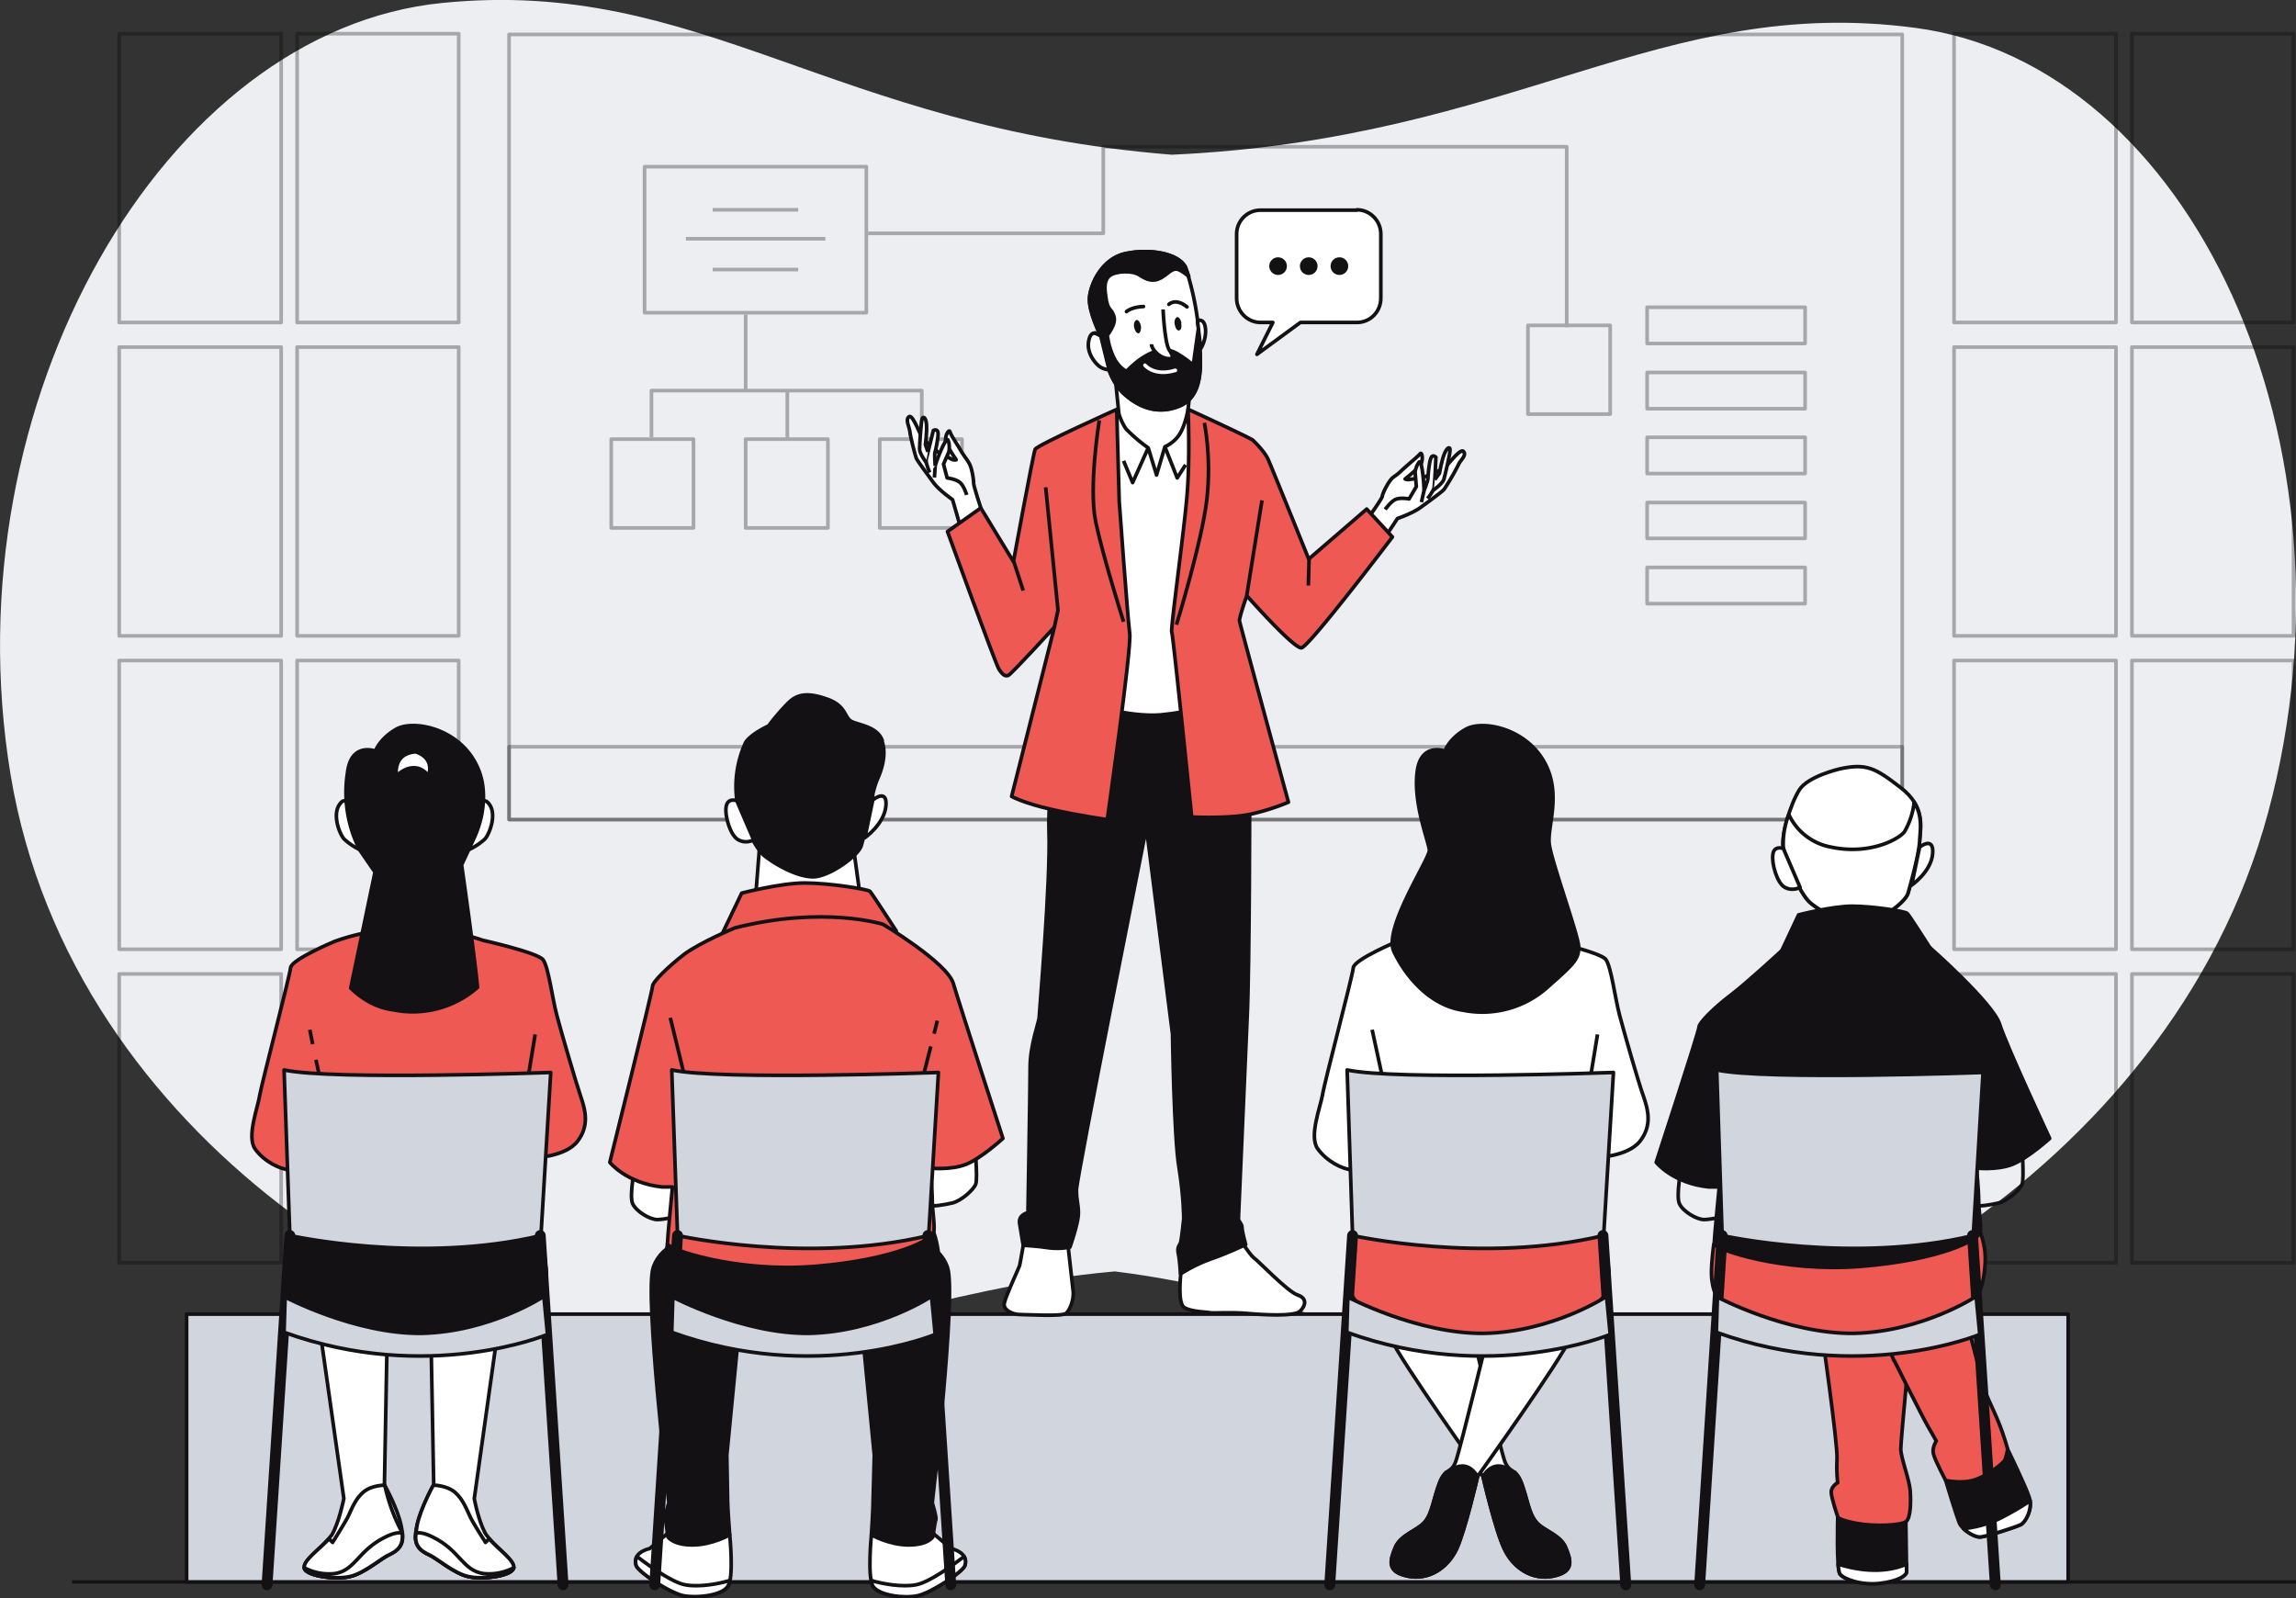 <?xml version="1.0" encoding="UTF-8"?> <svg xmlns="http://www.w3.org/2000/svg" id="Speech_Bubble" data-name="Speech Bubble" viewBox="0 0 633.68 441.16"><rect x="0" y="0" width="633.68" height="441.16" fill="#333333" stroke="none"/><defs><style>.cls-1 { fill: #ee5a53; } .cls-1, .cls-2, .cls-3, .cls-4, .cls-5, .cls-6, .cls-7, .cls-8, .cls-9, .cls-10, .cls-11 { stroke-linejoin: round; } .cls-1, .cls-3, .cls-4, .cls-5, .cls-6, .cls-8, .cls-9, .cls-11 { stroke: #141115; } .cls-12, .cls-2 { opacity: .3; } .cls-2, .cls-3, .cls-6, .cls-7, .cls-8, .cls-9, .cls-10 { fill: none; } .cls-2, .cls-7 { stroke: #000; } .cls-4 { fill: #d1d5de; } .cls-5 { fill: #fff; } .cls-6 { stroke-width: 3px; } .cls-6, .cls-9, .cls-10 { stroke-linecap: round; } .cls-8 { stroke-width: .93px; } .cls-10 { stroke: #fff; } .cls-13 { fill: #edeef2; } .cls-14, .cls-11 { fill: #141115; }</style></defs><path d="M528.7 7.7c-70.5-9.4-110.5 30.7-205.3 35-94-7.5-130-49-201.2-41.9C45.4 8.3-14 111 2.9 213.7c17 102.6 121.7 160 175.3 159.7 42.8-.3 80.7-18.2 129.5-22.5 48.3 6 84.2 25.1 127 26.8C488 380 598.5 326.2 626 224.2c27.4-101.9-21.5-206.4-97.3-216.5Z" class="cls-13"></path><g class="cls-12"><path d="M539.3 9.3H584V89h-44.7zM588.4 9.3H633V89h-44.6zM539.3 95.8H584v79.7h-44.7zM588.4 95.8H633v79.7h-44.6zM539.3 182.3H584V262h-44.7zM588.4 182.3H633V262h-44.6zM539.3 268.8H584v79.7h-44.7zM588.4 268.8H633v79.7h-44.6z" class="cls-7"></path></g><g class="cls-12"><path d="M32.9 9.3h44.7V89H32.9zM82 9.3h44.6V89H82zM32.9 95.8h44.7v79.7H32.9zM82 95.8h44.6v79.7H82zM32.9 182.3h44.7V262H32.9zM82 182.3h44.6V262H82zM32.9 268.8h44.7v79.7H32.9zM82 268.8h44.6v79.7H82z" class="cls-7"></path></g><path d="M19.9 436.6h613.8" class="cls-8"></path><path d="M140.5 9.5H525v216.7H140.5z" class="cls-2"></path><path d="M140.5 206.1H525v20.1H140.5z" class="cls-2"></path><g class="cls-12"><path d="M177.9 46h61.2v40.3h-61.2zM168.7 121.2h22.7v24.5h-22.7zM205.8 121.2h22.7v24.5h-22.7zM242.8 121.2h22.7v24.5h-22.7zM421.7 89.8h22.7v24.5h-22.7z" class="cls-7"></path><path d="M239.6 64.4h64.9V40.5h127.9v49.8M454.6 84.8h43.6v10h-43.6zM454.6 102.8h43.6v10h-43.6zM454.6 120.7h43.6v10h-43.6zM454.6 138.7h43.6v9.9h-43.6zM454.6 156.6h43.6v10h-43.6zM205.8 86.8v21.5M179.8 120.7v-12.9h74.6v12.9M217.3 121.2v-12.9M196.7 57.9h23.6M196.7 74.4h23.6M189.3 65.9h38.5" class="cls-7"></path></g><path d="M51.5 362.7h519.3v73.9H51.5z" class="cls-4"></path><path d="M283 340.3s-1.4 8.3-1.6 9c-.2.7-3.8 8.3-4.2 10.3-.5 2 2.4 3.2 4.2 3.2s11.7.6 12.8-.3c1.1-.9 2.2-3.8 2-6l-1.8-16-11.4-.2ZM342 341.7s2.7 4.3 4 5.4c1.4 1 9.4 9.4 12.1 10.3 2.7.9 2.3 2.9.7 4.5-1.6 1.5-10.1 1-14.6.6s-9.6 0-10.3-.2c-.7-.2-5-.2-7-1.4-2-1-1-9.4-1-9.4l16-9.8Z" class="cls-5"></path><path d="M294.2 194.5s-5.2 20.6-4.7 34.8c.5 14-2.7 50.4-2.7 51.5s-2.5 7.6-2.5 13.7-.6 40.2-.6 40.2-2.7.5-2.3 3l1 6s4 .2 7.1.7c3.1.4 5.8-.2 5.8-.2s2-5.7 2.3-8.6c.2-2.9-.5-3.9-.5-7.2s19.3-100 19.3-100l7.2 57s.4 28.8 1.8 36.9c1.3 8 1.3 14 1.3 14s-.6 6-.9 6.7c-.2.7-1 1.1-.6 3 .4 1.7.6 5.5.6 5.5s3.9-2.4 8.3-4c4.5-1.5 9.7-4 9.7-4s-1-3.6-1-4.7-1-1.6-1-2.5l2.4-55.2c.7-14.2.7-63.3.7-63.3l-5.4-23.3-1.1-4.5-43.3-.2-.9 4.7Z" class="cls-11"></path><path d="M299.8 194.3s12 3.7 20.5 3c8.4-.8 12-2.4 12-2.4l2.3-29.5 1.6-40 .2-6.6s-11.2-3.3-14.5-3.7c-3.2-.4-13.1-.9-13.1-.9l-11 6 2 74.1Z" class="cls-5"></path><path d="m307.8 104.2 1 10s.7 2.4 2 4.2a43 43 0 0 0 6.1 5.2l2.3 7.5 2.3-7.8s2.7-1.1 4.2-3.7c1.5-2.5 2.2-6.6 2.2-6.6l.5-4.9s-5.5 2-9.7 1c-4.2-1.1-10.9-5-10.9-5Z" class="cls-5"></path><path d="m316.9 123.6-4.3 9.6-2.5-6M321.5 123.3l3.4 8.6 2.3-3.6" class="cls-3"></path><path d="M303.8 92.7s-2.6-2.4-3.3 1.3c-.8 3.7 2.3 6.8 3.2 7.3.9.6 2.4.8 2.4.8s1.4 4.4 4.6 7c3.3 2.8 8.4 5.6 14.8 3s6-10.8 5.6-17a78.2 78.2 0 0 0-3.9-21.3c-2-4-10.2-5.2-16.6-3.8-6.4 1.4-9.6 8.3-9.9 12.2-.2 3.8 3.1 10.5 3.1 10.5Z" class="cls-5"></path><path d="M303.8 92.7s-.8-.7-1.6-.8l1.6.8Z" class="cls-5"></path><path d="M310.8 109.2c3.2 2.7 8.3 5.5 14.7 2.8s6-10.7 5.6-16.8l-.4-4V91l-1.4 10s-.4-1-4.4-3.4-7.7 0-9.8 1.3c-2 1.3-4.2 3.6-4.2 3.6s-2.2-1-3.6-4-1.7-6-1.7-6 2.6-3.1 1.8-5.3c-.8-2.2-1.4-1.4-2-4-.4-2.6-1-5.4.7-7 1.8-1.5 6.5-1.6 8.4-.3 2 1.3 3.7 2 5.9.8 2.2-1.3 3-2.7 4.6-2.4.9.3 2.2 1.2 3.1 2l-.9-2.5c-2-4-10.1-5.2-16.6-3.8-6.4 1.4-9.6 8.3-9.9 12.2s3.1 10.5 3.1 10.5l2.3 9.4s1.4 4.4 4.6 7Z" class="cls-11"></path><path d="M321 85.4s.4 9.2 1.7 11.2c1.3 1.9 1.2 2.7-.9 2.3-2-.4-4-2.6-4-3.9" class="cls-5"></path><path d="M316 100.8s2.6 3.2 8.4 1.4" class="cls-10"></path><path d="M314.9 90c.1 1-.2 1.9-.7 2-.5 0-1-.7-1.2-1.7s.2-1.9.7-2c.5 0 1 .7 1.2 1.7ZM326 89.2c.2 1 0 1.9-.6 2s-1-.7-1.2-1.7.2-1.8.7-2c.5 0 1 .7 1.2 1.7Z" class="cls-14"></path><path d="M310.9 86s1.4-1.3 4.7-1.4M322.6 84s1.8-1.9 5 .7" class="cls-9"></path><path d="M330.5 88.5s1.9-.9 2.2 2.2-1.3 5.5-1.3 5.5l-.9-7.7ZM270.7 140.2s-2.1-6.4-2-6.9c.1-.5-.4-4-1.2-5.4-.8-1.4-.7-1-2-3-1.1-2-3-4.6-3.3-5.7s-1.8 1.6-1 3.3c.8 1.6 2.7 4.4 2.7 4.4s-.6.2-1.3-.2l-1.4-.7-2.3-1.2s-3.5-3.2-4-3.4c-.6-.3-2.9-7.2-4-6.4s0 2.6.2 4c.1 1.3 1.5 6.8 1.8 7.5s3.2 4.6 4.8 6.8c1.7 2.2 5.2 4.6 5.2 4.6l2.4 8.3 5.4-6Z" class="cls-5"></path><path d="m257.9 131.8.2-3.2c.2-1.1 3-8.2 3.5-7.2.5 1 .5 2.8.2 3.5l-1.4 3.2 1 3.8s2.5.3 3.6 1.3 1.8 3.4 1.8 3.4" class="cls-5"></path><path d="M256.6 130.4s-1.1-2.4-1-3.5l2-8.1s1.2-.6 1.3.7c.1 1.3-.7 5-.9 5.5-.1.6.1 3.6.1 3.6" class="cls-5"></path><path d="M255.6 127.6s-1.8-2.4-1.8-3.6.4-7.6.7-8.4c.2-.7 1-.6 1.2 1.4.2 2-.3 5.7-.3 5.7l.7 2" class="cls-5"></path><path d="m308.2 113 .7 25.4s2.3 32 2.9 36.5c.5 4.4-6.2 51.3-6.2 51.3s-7.5-1-15.4-2.8c-7.9-1.8-11-3.6-11-3.6l11.8-46.7s-11.9 13-12.7 13.3-1.5 0-2.6-1.7c-1-1.6-14.2-38-14.2-38l9.2-6.5 9 14.8s5.5-30 6-31c.6-1.2 22.5-11 22.5-11Z" class="cls-1"></path><path d="M303.4 116s-3 18.4-1 28c2 9.6 7.7 27.6 7.7 27.6M291 173.1l1-4.7-3.4-33.9M279.8 155l2.6 8" class="cls-3"></path><path d="M377.6 143s3.9-5.5 3.9-6c0-.7 1.6-3.9 2.7-5 1.2-1 1-.6 2.7-2.2s4.2-3.6 5-4.5c.6-.9 1.1 2-.1 3.4a57.5 57.5 0 0 1-4 3.5s.7.3 1.4.1l1.5-.2 2.6-.5s4.3-2 4.9-2c.6-.2 4.8-6.1 5.7-5 1 1.1-.9 2.4-1.4 3.7a69 69 0 0 1-3.9 6.7c-.4.6-4.4 3.5-6.6 5.1-2.2 1.6-6.3 3-6.3 3l-4.7 7.1-3.4-7.3Z" class="cls-5"></path><path d="m392.3 138.6.7-3.1c.1-1.1-.5-8.7-1.3-8-.7.8-1.3 2.6-1.1 3.3l.3 3.5-2 3.4s-2.5-.5-3.9.2c-1.3.7-2.7 2.7-2.7 2.7M394 137.6s1.6-2 1.8-3c.2-1.2.5-8.4.5-8.4s-1-1-1.4.3c-.5 1.2-.8 5-.8 5.6 0 .6-1.1 3.4-1.1 3.4" class="cls-5"></path><path d="M395.7 135.2s2.4-1.7 2.8-2.9c.3-1.1 1.8-7.3 1.7-8.2 0-.8-.7-.8-1.5 1s-1.4 5.5-1.4 5.5l-1.3 1.8" class="cls-5"></path><path d="M327.9 113s.6 13.4-.3 23.9-4.6 37-4.2 37.6c.4.8 5.5 51 5.5 51s10.4.5 16.3-.8a61.7 61.7 0 0 0 10.4-3.3s-13.4-49.2-13.5-50c-.2-.7 2-7 2-7s13 14.7 15.1 14.4c2.2-.4 25.1-30.6 25.1-30.6l-7.1-7.7-16 13.8S351 129 350 126.8c-1-2.2-3.6-4.7-4.2-5.3S328 113 328 113Z" class="cls-1"></path><path d="M332.4 116.7s2 9.4.7 21-8.4 34.7-8.4 34.7M344.1 164.3l4.2-26.2M361.3 154.2l-.2 7.4" class="cls-3"></path><path d="M507.8 212.2s-8.8 2-11.2 5.8c-2.4 3.8-5.2 12.8-4.4 16.2.9 3.3 4.6 12.7 7.6 15.1 3 2.4 9 5.8 13.4 5.8s12.6-5.8 13.4-8.6c.8-2.8 3-10.7 3.2-14.3.2-3.6 1.8-9.4-5.2-14.8s-9.4-6.8-16.8-5.2Z" class="cls-5"></path><path d="M526.6 246.5c.8-2.8 3-10.7 3.2-14.3.1-2.7 1-6.7-1.5-10.8a21 21 0 0 1-2.7 8.2c-1.8 2.2-9.8 6.4-20.2 4.2a16 16 0 0 1-11.7-9 21.8 21.8 0 0 0-1.5 9.4c.8 3.4 4.6 12.7 7.6 15.1 3 2.4 9 5.8 13.4 5.8s12.6-5.8 13.4-8.6Z" class="cls-5"></path><path d="M492.3 234.2s-2.7-1-3 1.6c-.4 2.6 1.2 8 3.3 9.1 2.2 1.2 4.2 0 4.2 0l-4.6-10.7ZM529.8 233.8s4-3.2 3.6 1.8-5.8 8.7-5.8 8.7l2.2-10.5Z" class="cls-5"></path><path d="M532.6 261.5s-5.6-8.8-6.2-9.4-9.6-2-15.2-2-14.8 2.4-14.8 2.4l-4.7 10s22.3-5.8 40.9-1Z" class="cls-11"></path><path d="M464.1 321.8s-1.6 8.2-.6 10.4c1 2.2 4.8 4.4 6.8 4.4s6.2-1 6.2-1l.8-11.6-13.2-2.2ZM558 315.6s.7 9.6.1 11.2c-.6 1.6-4 4.6-6.4 5.2s-5.8 1-6.4.8c-.5-.2-2.5-14.4-2.5-14.4l15.1-2.8Z" class="cls-3"></path><path d="M507.2 418.6s-.4 14.4.6 15.8c1 1.4 5.8 3.2 11 2.6 5.2-.6 7.4-2.2 7.4-3.2L526 420s-16.2-1-18.8-1.4Z" class="cls-11"></path><path d="M526.2 433.8v-2.1c-7 3-14.7 1.3-18.9 0 .1 1.3.3 2.4.5 2.7 1 1.4 5.8 3.2 11 2.6 5.2-.6 7.4-2.2 7.4-3.2Z" class="cls-5"></path><path d="M502.6 366.1s4.6 32.1 4.4 36.5.2 6.6.2 6.6-1.8 1-1.8 2.6 1.8 6.8 1.8 6.8-.2.8 5 1.8 12.4.6 13.8-.4c1.4-1 1.4-5.6 1.2-8.6-.2-3-2.6-9.1-2.6-11.5s3.2-35.8 3.2-35.8-18 3.4-25.2 2Z" class="cls-1"></path><path d="M537 408.6s3 10 3.8 11.8c.8 1.8 4 3.8 5.6 3.8s10.1-2.8 11.3-3.4 3.4-4.2 2.4-7.4-6-13.4-6-13.4l-17.1 8.6Z" class="cls-11"></path><path d="M557.7 420.8c1.1-.5 3-3.6 2.6-6.6-2 1.4-5.2 3.3-8.6 5a30.7 30.7 0 0 1-9.8 2.7c1.4 1.3 3.3 2.3 4.5 2.3 1.6 0 10.1-2.8 11.3-3.4Z" class="cls-5"></path><path d="M522.8 375.5s7.8 15.6 9.2 18l2.4 4.2s-1.2 1.8-.8 3.5c.4 1.8 3.4 7.4 3.4 7.4s4.6 1 8.1-.2c3.6-1.2 7.8-4.6 8.2-5.4.4-.8.8-3 .8-3s-.8-3.3-2.6-7.7-3.8-7.8-4.6-11.6c-.8-3.8-5.2-20-5.2-20l-23 5 4 9.8Z" class="cls-1"></path><path d="M473 343.4s-1 7-.5 10.1 1 7.2 11 11a70 70 0 0 0 28 5.8c8-.6 22.7-4.2 25.9-5.8 3.2-1.6 5.8-4.6 8-6.7 2.2-2 2.8-9.7 2.4-12.6-.4-3-1.2-5-1.2-5s-33.6 8.7-73.5 3.2Z" class="cls-1"></path><path d="M491.6 262.5s-9.5 8.8-14 12.2-8.7 7.6-8.7 8.8-11.8 37.3-11.8 37.3 4.6 5.8 14.6 6.8h2.8s-1.4 14.3-1.4 15.7 18.8 8 40.7 6.2c22-1.8 32.3-7.4 32.7-9.3.4-2-.4-6-.4-9s-.6-8.8-.6-8.8 5.6.6 9.8-1c4.2-1.6 10.4-7.2 10.4-7.2s-12-25.7-13.8-31.5c-1.8-5.8-19.3-21.2-19.3-21.2s-16.4-5.2-41 1Z" class="cls-11"></path><path d="m473.8 295.3 1.5 45.7s36 8 69.3 0l2.7-45s-60.3 2.2-73.5-.7Z" class="cls-4"></path><path d="m475.3 341-6.2 96.4M544.4 341l6.3 96.4" class="cls-6"></path><path d="M474 358s19.3 10.2 37.6 10c19-.4 33.8-10.2 33.8-10.2l1 10.5s-33 13.8-72.7-.6l.3-9.7Z" class="cls-4"></path><path d="M405.8 365.5s8.2 34.1 9.5 37.8c1.4 3.6 2.9 1.6 4.6 6 1.6 4.5 2 8.3 4 10.7 1.8 2.4 6.7 3.5 8.2 7.1 1.5 3.6 2.4 6.7-3.4 7.9-5.8 1.2-11-2.2-13.5-7.5-2.5-5.2-5.9-20-5.9-20s-22.9-32.1-25.5-38.2l-2.7-6 24.7 2.2Z" class="cls-5"></path><path d="M417.4 406.3h.6c.6.6 1.2 1.3 1.9 3 1.7 4.5 2 8.3 4 10.7 1.8 2.4 6.7 3.5 8.2 7.1 1.5 3.6 2.4 6.7-3.4 7.9-5.8 1.2-11-2.2-13.5-7.5-2.5-5.2-5.9-20-5.9-20 3.6-5.7 8.1-1.2 8.1-1.2Z" class="cls-11"></path><path d="M411.4 365.5s-8.3 34.1-9.6 37.8c-1.3 3.6-2.8 1.6-4.5 6-1.7 4.5-2 8.3-4 10.7-1.8 2.4-6.7 3.5-8.2 7.1-1.5 3.6-2.4 6.7 3.4 7.9 5.8 1.2 11-2.2 13.5-7.5 2.4-5.2 5.8-20 5.8-20s23-32.1 25.6-38.2l2.6-6-24.6 2.2Z" class="cls-5"></path><path d="M399.8 406.3h-.6c-.6.6-1.2 1.3-1.9 3-1.7 4.5-2 8.3-4 10.7s-6.7 3.5-8.2 7.1c-1.5 3.6-2.4 6.7 3.4 7.9 5.8 1.2 11-2.2 13.5-7.5 2.4-5.2 5.8-20 5.8-20-3.5-5.7-8-1.2-8-1.2Z" class="cls-11"></path><path d="M385.7 259.8s-12 5-12.2 7.3-8 31.7-8.5 35.1c-.6 3.4-3.8 11.5-1.3 14.9s6.7 5.6 9.6 5.8c2.8.2 4-1.5 4-1.5l-2.5 16.5s-3.8 11.7-2.9 16.4c1 4.7 4.2 9.4 22 13.3 17.9 4 28.2 2 34.8-1 6.6-3 14.5-6.8 15.2-11.5s-2.2-19.6-2.2-19.6l-1.5-16s9-.2 12.4-4.5c3.4-4.3 2.3-8.6 1-12.4-1.4-3.8-5.3-17.5-6.6-22.4s-2.3-13.3-3.8-15.4c-1.5-2-16.7-5.4-16.7-5.4s-19.6-7.4-40.8.3Z" class="cls-5"></path><path d="m378.7 284.2 4.2 19.4M440.9 285.5l-2.8 17.1" class="cls-3"></path><path d="M444 355c.6-3.8-1.4-14.7-2-18.3-22.5 6.3-54.1 2.2-67 0l-.2 1.2s-3.8 11.7-2.8 16.4c.9 4.7 4 9.4 22 13.3 17.8 4 28.1 2 34.7-1 6.6-3.1 14.5-6.9 15.2-11.6Z" class="cls-1"></path><path d="M398.8 207.3s-6.8-2.6-7.7 6c-1 8.7 3.2 19 3.4 21.3s-12.8 21.6-9.8 28c3 6.4 9.6 14.8 19 16.2a27 27 0 0 0 23.7-6.6c7-6.2 8.4-7.5 8.3-11-.2-3.3-7.4-23.2-8.1-28.1s3.7-14.3-1.7-23.3-17-11.1-21.4-8.5c-4.6 2.6-5.7 6-5.7 6Z" class="cls-11"></path><path d="m371.8 295.3 1.5 45.7s35.9 8 69.3 0l2.7-45s-60.3 2.2-73.5-.7Z" class="cls-4"></path><path d="m373.3 341-6.3 96.4M442.4 341l6.3 96.4" class="cls-6"></path><path d="M372 358s19.3 10.2 37.6 10c19-.4 33.8-10.2 33.8-10.2l1 10.5s-33 13.8-72.7-.6l.3-9.7Z" class="cls-4"></path><path d="m209.8 231.6-1.5 19 29.4-1-2.3-16.8-25.6-1.2z" class="cls-5"></path><path d="M243.5 204.4c-1.4-4-6.9-4.3-8.7-5.4-1.8-1.2-1.4-4.2-6.4-6-5-1.8-8-1.6-10.5.7-2.1 2-5 5.5-5.7 6.6-2.7 1.3-5.4 3-6.4 4.6a29.1 29.1 0 0 0-2.4 16.2c.8 3.4 4.6 12.7 7.6 15.1 3 2.4 9 5.8 13.4 5.8s12.5-5.8 13.3-8.6c.8-2.8 3-10.7 3.2-14.3.7-2.8 1-3.4 1.5-4.6s2.5-6 1-10Z" class="cls-11"></path><path d="M203.4 221s-2.6-1-3 1.7c-.4 2.6 1.2 8 3.4 9.1 2.2 1.2 4.2 0 4.2 0l-4.6-10.7ZM241 220.7s4-3.2 3.5 1.8-5.8 8.7-5.8 8.7l2.2-10.5Z" class="cls-5"></path><path d="M247.4 257s-6.6-10.2-7.3-11c-.7-.6-11.3-2.3-18-2.3s-17.4 2.8-17.4 2.8l-5.6 11.7s26.4-6.8 48.3-1.2Z" class="cls-1"></path><path d="M175.3 321.8s-1.7 8.2-.7 10.4c1 2.2 4.8 4.4 6.8 4.4s6.2-1 6.2-1l.8-11.6-13.1-2.2ZM269 315.6s.9 9.6.3 11.2c-.6 1.6-4 4.6-6.4 5.2-2.4.6-5.8 1-6.4.8-.6-.2-2.6-14.4-2.6-14.4l15.2-2.8ZM185.8 421.9l-6.5 5.5s-5 1-3.7 4.7c.6 1.7 9.2 7.5 13 8.3 3.8.7 10.5 0 12.3-2.5 1.7-2.5.5-14.3.5-14.3l-15.6-1.7Z" class="cls-5"></path><path d="M200.8 437.9c.3-.4.5-1 .6-1.7-3.2 1-8.6 1.9-12.3 1.2-3.7-.7-10-5.3-13.3-7.8a3 3 0 0 0-.2 2.5c.6 1.8 9.2 7.5 13 8.3 3.7.7 10.5 0 12.2-2.5Z" class="cls-5"></path><path d="M191.1 341.8s-8.3.8-10.8 8 4.3 65 4.3 65-1.3 3.8-1 4.6.7 4.7.7 4.7 1.3 2.3 6.8 2.3 10.3-2.8 10.3-2.8-.6-7.2-.6-10.8l-.2-11.2 4.3-44.3s3.7-13.2-13.8-15.5Z" class="cls-11"></path><path d="m256 421.9 6.5 5.5s5 1 3.8 4.7c-.6 1.7-9.3 7.5-13 8.3s-10.6 0-12.3-2.5-.5-14.3-.5-14.3L256 422Z" class="cls-5"></path><path d="M241 437.9c-.3-.4-.4-1-.6-1.7 3.3 1 8.7 1.9 12.4 1.2 3.7-.7 10-5.3 13.3-7.8.4.7.5 1.5.2 2.5-.6 1.8-9.3 7.5-13 8.3s-10.5 0-12.3-2.5Z" class="cls-5"></path><path d="M250.8 341.8s8.2.8 10.7 8c2.5 7.3-4.2 65-4.2 65s1.2 3.8 1 4.6c-.3.7-.8 4.7-.8 4.7s-1.2 2.3-6.7 2.3-10.3-2.8-10.3-2.8.5-7.2.5-10.8l.3-11.2-4.3-44.3s-3.7-13.2 13.8-15.5Z" class="cls-11"></path><path d="M184.2 343.4s-1 7-.6 10.1 1 7.2 11 11a70 70 0 0 0 28 5.8c8-.6 22.7-4.2 26-5.8 3.1-1.6 5.8-4.6 8-6.7s2.7-9.7 2.3-12.6c-.4-3-1.2-5-1.2-5s-33.5 8.7-73.5 3.2Z" class="cls-11"></path><path d="M202.8 256.1s-9.6 4-14 7.3c-4.4 3.4-8.7 7.6-8.7 8.8s-11.8 48.6-11.8 48.6 4.6 5.8 14.5 6.8h2.8s-1.4 14.3-1.4 15.7 18.8 8 40.8 6.2c22-1.8 32.3-7.4 32.7-9.3s-.4-6-.4-9-.6-8.8-.6-8.8 5.6.6 9.8-1c4.2-1.6 10.3-7.2 10.3-7.2s-12-37-13.7-42.8c-1.8-5.8-19.4-16.3-19.4-16.3s-16.4-5.2-40.9 1Z" class="cls-1"></path><path d="m185 280.9 4.9 20.1M256.9 288.8l-3.1 12.2M258.7 281.7l-.9 3.6" class="cls-3"></path><path d="M185.4 295.3 187 341s35.9 8 69.3 0l2.7-45s-60.3 2.2-73.6-.7Z" class="cls-4"></path><path d="m187 341-6.3 96.4M256.1 341l6.3 96.4" class="cls-6"></path><path d="M185.7 358s19.3 10.2 37.6 10c19-.4 33.8-10.2 33.8-10.2l1 10.5s-33 13.8-72.7-.6l.3-9.7Z" class="cls-4"></path><path d="M107 429.3c-2 1-6.7 5-10.4 5.8-3.8.9-11.2 0-12.5-2-1-1.9 4-5.4 6.7-8.5l.8-1c2-3.4 3.3-10 3.3-10L87 358l20 3-.9 48.8s3.6 6.4 4.6 11.2c1 4.5.4 6.5-3.8 8.3Z" class="cls-5"></path><path d="M107 429.3c-2 1-6.7 5-10.4 5.8-3.8.9-11.2 0-12.5-2a1 1 0 0 1-.1-.4c-.4-2 4.3-5.2 6.8-8l1 1s3-4.8 4.1-6.8c1-2 2-5 4.3-7 2.2-2 6-2 6-2A49.9 49.9 0 0 0 111 423c.3 3-.6 4.7-4 6.2Z" class="cls-5"></path><path d="M107 429.3c-2 1-6.7 5-10.4 5.8-3.8.9-11.2 0-12.5-2a1 1 0 0 1-.1-.4c1.8 1 4.9 2 8.4 1.6 5.7-.9 6.4-6.4 14-10.1 2-1 3.5-1.3 4.6-1.1.3 3-.6 4.7-4 6.2ZM118.8 429.3c2 1 6.7 5 10.4 5.8 3.7.9 11.2 0 12.4-2 1.1-1.9-4-5.4-6.6-8.5l-.8-1c-2.1-3.4-3.3-10-3.3-10l7.8-55.6-19.9 3 .9 48.8s-3.6 6.4-4.6 11.2c-1 4.5-.4 6.5 3.7 8.3Z" class="cls-5"></path><path d="M118.8 429.3c2 1 6.7 5 10.4 5.8 3.7.9 11.2 0 12.4-2l.2-.4c.3-2-4.4-5.2-6.8-8l-1 1s-3.1-4.8-4.1-6.8c-1-2-2-5-4.3-7s-6-2-6-2-3.5 6.3-4.5 11.1l-.3 2.1c-.4 3 .6 4.7 4 6.2Z" class="cls-5"></path><path d="M118.8 429.3c2 1 6.7 5 10.4 5.8 3.7.9 11.2 0 12.4-2l.2-.4c-1.9 1-5 2-8.4 1.6-5.8-.9-6.4-6.4-14-10.1-2-1-3.5-1.3-4.6-1.1-.4 3 .6 4.7 4 6.2Z" class="cls-5"></path><path d="M92.4 259.8s-12 5-12.2 7.3c-.2 2.2-7.9 31.7-8.5 35.1-.5 3.4-3.7 11.5-1.3 14.9s6.8 5.6 9.6 5.8c2.8.2 4-1.5 4-1.5L81.5 338s-3.7 11.7-2.8 16.4c1 4.7 4.1 9.4 22 13.3 17.8 4 28.2 2 34.8-1 6.5-3 14.4-6.8 15.2-11.5s-2.3-19.6-2.3-19.6l-1.5-16s9-.2 12.4-4.5c3.4-4.3 2.3-8.6 1-12.4s-5.3-17.5-6.6-22.4-2.3-13.3-3.8-15.4c-1.5-2-16.7-5.4-16.7-5.4s-19.5-7.4-40.8.3Z" class="cls-1"></path><path d="m87.2 292.5 2.4 11.1M85.5 284.2l.8 4M147.7 285.5l-2.8 17.1" class="cls-3"></path><path d="M150.7 355c.6-3.8-1.3-14.7-2-18.3-22.4 6.3-54.1 2.2-67 0l-.2 1.2s-3.8 11.7-2.8 16.4c1 4.7 4.1 9.4 22 13.3 17.8 4 28.2 2 34.7-1 6.6-3.1 14.5-6.9 15.3-11.6Z" class="cls-11"></path><path d="M96.4 222.7s-1-3.4-2.8-.5c-1.8 2.8 0 7.7 1.3 9.3a17 17 0 0 0 4.4 3l1.8-2-4.7-9.8ZM132.3 222.7s1-3.4 2.9-.5c1.8 2.8 0 7.7-1.3 9.3a17 17 0 0 1-4.5 3l-1.7-2 4.6-9.8Z" class="cls-5"></path><path d="m103.5 240.7-6.7 32c3.1 3 7 5.4 11.7 6a27 27 0 0 0 23.3-6.2c-1-10.1-4.4-33.8-4.4-33.8l3.4-7.3c1.8-3.9 2.8-8.2 2.6-12.5-.1-3-.8-6-2.7-9.2-5.4-9-17-11-21.4-8.4-4.5 2.6-5.7 6-5.7 6s-6.7-2.6-7.7 6a35 35 0 0 0 3.4 21.3l4.2 6.1Z" class="cls-11"></path><path d="M114.8 207.5s-2.9 0-4.4 2-1 4.7-1 4.7 2-2.3 4.8-2.3 4 2.3 4 2.3 2.2-4.7-3.4-6.7Z" class="cls-5"></path><path d="M78.4 295.3 80 341s35.9 8 69.3 0l2.7-45s-60.4 2.2-73.6-.7Z" class="cls-4"></path><path d="m80 341-6.3 96.4M149.1 341l6.3 96.4" class="cls-6"></path><path d="M78.7 358s19.3 10.2 37.6 10c19-.4 33.8-10.2 33.8-10.2l1 10.5s-33 13.8-72.7-.6l.3-9.7Z" class="cls-4"></path><path d="M374.5 58h-26.6c-3.6 0-6.6 2.9-6.6 6.6v17.7c0 3.7 3 6.7 6.6 6.7h3.4l-4.4 8.8 12-8.8h15.6c3.7 0 6.6-3 6.6-6.7V64.6c0-3.7-3-6.7-6.6-6.7Z" class="cls-5"></path><circle cx="352.74" cy="73.45" r="1.94" class="cls-11"></circle><circle cx="361.2" cy="73.45" r="1.94" class="cls-11"></circle><circle cx="369.67" cy="73.45" r="1.94" class="cls-11"></circle></svg> 